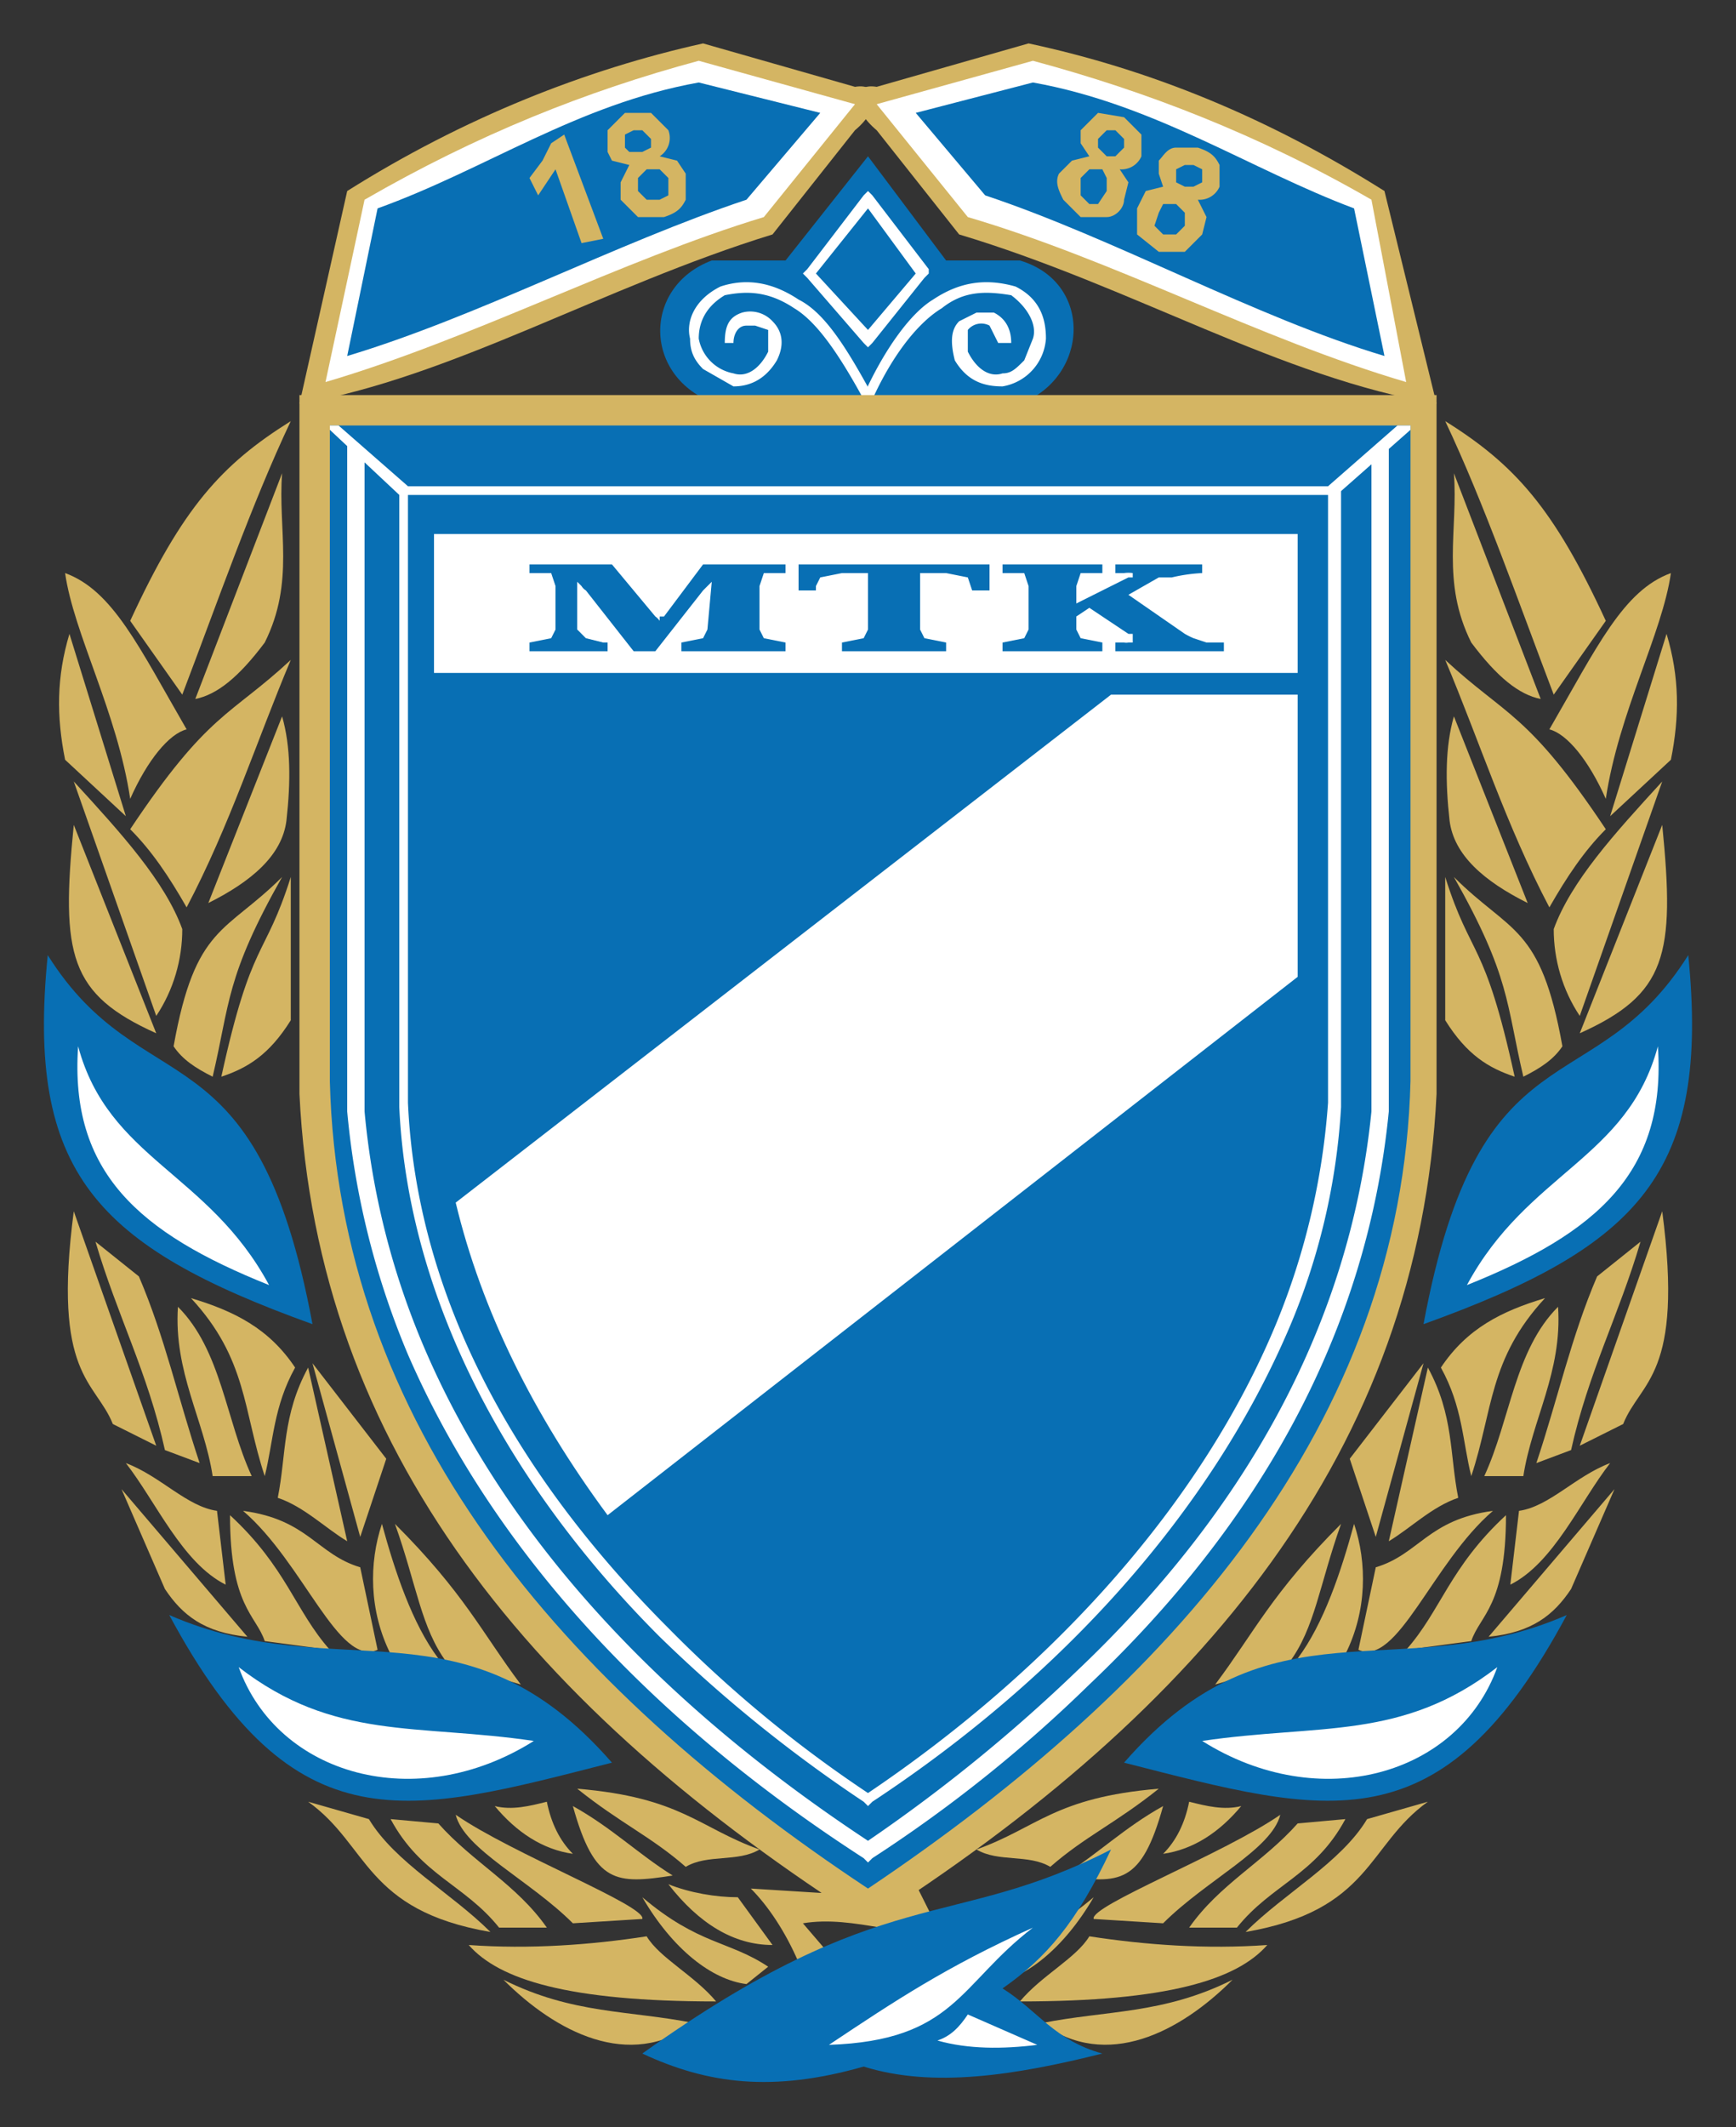 <svg height="490" width="400" xmlns="http://www.w3.org/2000/svg"><rect width="100%" height="100%" fill="#333333" stroke="none"/><g fill-rule="evenodd"><path d="M11 220c-5 50 11 67 61 85-13-70-39-50-61-85" fill="#086fb4"/><path d="M18 241c-2 29 14 43 44 55-14-26-37-29-44-55" fill="#fff"/><path d="M17 190c-3 30-1 39 19 48zM17 180l19 54c4-6 6-13 6-20-4-11-14-22-25-34M65 202c-13 23-12 29-16 46-4-2-7-4-9-7 5-28 12-26 25-39" fill="#d4b563"/><path d="M67 202c-6 19-9 14-16 46 6-2 11-5 16-13zM30 191c5 5 9 11 13 18 10-19 16-38 24-57-14 13-19 12-37 39M48 208l17-43c2 7 2 15 1 24-1 8-8 14-18 19M30 184c4-9 9-15 13-16-11-19-17-32-28-36 2 14 12 32 15 52M16 146l13 42-14-13c-2-10-2-19 1-29M42 160c8-21 16-44 25-63-16 10-25 20-37 46l12 17M65 109l-20 52c5-1 10-5 16-13 7-14 3-26 4-39M72 314l17 22-6 18zM71 315l9 40c-5-3-10-8-16-10 2-10 1-19 7-30M44 299c13 14 12 26 17 41 2-8 2-16 7-25-6-9-14-13-24-16M41 301c10 10 11 26 17 39h-9c-2-13-9-24-8-39M22 286l10 8c6 14 9 28 14 43l-8-3c-4-18-11-31-16-48M17 279l19 54-10-5c-4-10-14-11-9-49M29 337c8 3 14 10 21 11l2 17c-10-5-16-19-23-28M53 349c13 12 15 22 23 31l-15-2c-2-6-8-8-8-29M28 343l29 34c-10-1-15-5-19-11zM56 348c15 2 17 10 27 13l4 19c-9 4-17-20-31-32M91 351c16 16 20 25 29 37l-17-5c-6-8-7-18-12-32M88 351c3 11 7 23 13 31l-11-1c-5-10-5-21-2-30M133 412c24 2 28 9 42 14-5 3-12 1-17 4-8-7-15-10-25-18M71 415l14 4c6 10 19 17 28 26-29-5-28-20-42-30M114 416c4 1 8 0 12-1 1 5 3 9 6 12-7-1-13-5-18-11M165 461c-5-6-13-10-16-15-13 2-27 3-41 2 7 8 23 13 57 13" fill="#d4b563"/><path d="M116 456c12 12 29 21 44 10-15-3-28-2-44-10M126 444h-11c-8-10-18-12-25-25l11 1c8 9 18 14 25 24M105 418c2 8 17 15 27 25l16-1c1-3-30-15-43-24M132 416c5 18 10 18 23 16-8-5-14-11-23-16M177 453c-9-6-16-5-29-16 7 12 16 19 24 20zM154 434c5 2 11 3 16 3l8 11c-9 0-17-5-24-14" fill="#d4b563"/><path d="M389 220c5 50-11 67-61 85 13-70 39-50 61-85" fill="#086fb4"/><path d="M382 241c2 29-14 43-44 55 14-26 37-29 44-55" fill="#fff"/><path d="M383 190c3 30 1 39-19 48zM383 180l-19 54c-4-6-6-13-6-20 4-11 14-22 25-34M335 202c13 23 12 29 16 46 4-2 7-4 9-7-5-28-12-26-25-39" fill="#d4b563"/><path d="M333 202c6 19 9 14 16 46-6-2-11-5-16-13zM370 191c-5 5-9 11-13 18-10-19-16-38-24-57 14 13 19 12 37 39M352 208l-17-43c-2 7-2 15-1 24 1 8 8 14 18 19M370 184c-4-9-9-15-13-16 11-19 17-32 28-36-2 14-12 32-15 52M384 146l-13 42 14-13c2-10 2-19-1-29M358 160c-8-21-16-44-25-63 16 10 25 20 37 46l-12 17M335 109l20 52c-5-1-10-5-16-13-7-14-3-26-4-39M328 314l-17 22 6 18zM329 315l-9 40c5-3 10-8 16-10-2-10-1-19-7-30M356 299c-13 14-12 26-17 41-2-8-2-16-7-25 6-9 14-13 24-16M359 301c-10 10-11 26-17 39h9c2-13 9-24 8-39M378 286l-10 8c-6 14-9 28-14 43l8-3c4-18 11-31 16-48M383 279l-19 54 10-5c4-10 14-11 9-49M371 337c-8 3-14 10-21 11l-2 17c10-5 16-19 23-28M347 349c-13 12-15 22-23 31l15-2c2-6 8-8 8-29M372 343l-29 34c10-1 15-5 19-11zM344 348c-15 2-17 10-27 13l-4 19c9 4 17-20 31-32M309 351c-16 16-20 25-29 37l17-5c6-8 7-18 12-32M312 351c-3 11-7 23-13 31l11-1c5-10 5-21 2-30M267 412c-24 2-28 9-42 14 5 3 12 1 17 4 8-7 15-10 25-18M329 415l-14 4c-6 10-19 17-28 26 29-5 28-20 42-30M286 416c-4 1-8 0-12-1-1 5-3 9-6 12 7-1 13-5 18-11M235 461c5-6 13-10 16-15 13 2 27 3 41 2-7 8-23 13-57 13" fill="#d4b563"/><path d="M284 456c-12 12-29 21-44 10 15-3 28-2 44-10M274 444h11c8-10 18-12 25-25l-11 1c-8 9-18 14-25 24M295 418c-2 8-17 15-27 25l-16-1c-1-3 30-15 43-24M268 416c-5 18-10 18-23 16 8-5 14-11 23-16M223 453c9-6 16-5 29-16-7 12-16 19-24 20zM246 434c-5 2-11 3-16 3l-8 11c9 0 17-5 24-14M189 436l-16-1c4 4 8 10 11 17l7-2-6-7c6-1 12 0 18 1l12-2-4-8z" fill="#d4b563"/><path d="M148 473c56-40 71-28 108-47-8 17-15 25-25 32 8 5 12 12 23 15-20 5-39 8-55 3-21 6-36 4-51-3" fill="#086fb4"/><path d="M191 471c29-1 30-14 47-27-20 9-32 17-47 27M216 470c3-1 5-3 7-6l16 7c-8 1-16 1-23-1" fill="#fff"/><path d="M197 20l-35-10c-27 6-55 17-82 34L69 93c35-6 70-27 109-39l19-24c6-5 6-11 0-10" fill="#d4b563"/><path d="M202 20l35-10c28 6 55 17 82 34l12 49c-36-6-70-27-110-39l-19-24c-6-5-6-11 0-10" fill="#d4b563"/><path d="M84 46c26-15 51-25 77-32l36 10-21 26c-33 10-67 28-101 38zM316 46c-26-15-52-25-78-32l-36 10 21 26c34 10 67 28 101 38z" fill="#fff"/><path d="M87 48l-7 34c30-9 62-26 92-36l17-20-28-7c-28 5-49 20-74 29M312 48l7 34c-30-9-62-27-92-37l-16-19 27-7c28 5 50 20 74 29" fill="#086fb4"/><path d="M139 55l-5 1-6-17-4 6-2-4 3-4 2-4 3-2zm6-17l-4-1-1-2v-5l4-4h6l4 4a5 5 0 01-2 6l4 1 2 3v6c-1 2-2 3-5 4h-6l-4-4v-4l2-4zm-1-4l1 1h3l2-1v-2l-2-2h-2l-2 1v3zm3 10l2 2h3l2-1v-4l-2-2h-3l-2 2v3zM251 36l-2-3v-3l4-4 6 1 4 4v5a5 5 0 01-5 3l2 3-1 4c0 2-2 4-4 4h-6l-4-4c-1-2-2-4-1-6l3-3 4-1zm2-4v2l2 2h2l2-2v-2l-2-2h-2l-2 2zm-4 9v4l2 2h2l2-3v-3l-1-2h-3l-2 2zm19 2l-1-3v-3c1-1 2-3 4-3h5c3 1 4 2 5 4v5a5 5 0 01-5 3l2 4-1 4-4 4h-6l-5-4v-6l2-4 4-1zm3-4v3l2 1h2l2-1v-3l-2-1h-2l-2 1zm-4 10l-1 3 2 2h3l2-2v-3l-2-2h-3l-1 2z" fill="#d4b563"/><path d="M200 36l-19 24h-17c-16 6-16 27 1 33h70c16-6 17-28 0-33h-17z" fill="#086fb4"/></g><path d="M200 48l-12 15 12 13 11-13zm-14 14l13-17 1-1 1 1 13 17v1l-1 1-12 15-1 1-1-1-13-15-1-1zM199 92c-6-11-11-18-16-21-6-4-11-4-16-3-5 3-6 7-6 10a10 10 0 008 8c3 1 6-1 8-5v-5l-3-1h-2c-2 0-3 2-3 4h-2c0-4 1-6 4-7a7 7 0 017 2c2 2 3 5 1 9-3 5-7 6-10 6l-7-4c-2-2-3-4-3-7-1-4 1-9 7-12 6-2 12-1 18 3 6 3 11 11 17 22z" fill="#fff"/><path d="M199 91c5-11 11-19 16-22 6-4 12-5 19-3 6 3 7 8 7 12a12 12 0 01-10 11c-4 0-8-1-11-6-1-4-1-7 1-9l4-2h4c2 1 4 3 4 7h-3l-2-4a4 4 0 00-5 1v5c2 4 5 6 8 5 2 0 3-1 5-3l2-5c1-3-1-7-5-10-6-1-11-1-16 3-5 3-11 10-16 21z" fill="#fff"/><path d="M39 372c29 54 55 46 102 34-34-39-63-17-102-34" fill="#086fb4" fill-rule="evenodd"/><path d="M55 384c9 25 41 34 68 17-27-4-46 0-68-17" fill="#fff" fill-rule="evenodd"/><path d="M361 372c-29 54-55 46-102 34 34-39 63-17 102-34" fill="#086fb4" fill-rule="evenodd"/><path d="M345 384c-9 25-41 34-68 17 27-4 46 0 68-17" fill="#fff" fill-rule="evenodd"/><path d="M69 91h262v161c-4 82-54 142-131 191-77-49-127-109-131-191z" fill="#d4b563" fill-rule="evenodd"/><path d="M76 98h249v151c-2 79-55 139-125 186-71-47-122-107-124-186z" fill="#086fb4" fill-rule="evenodd"/><path d="M93 112h216v143a152 152 0 01-12 51c-18 42-52 80-96 109l-1 1-1-1a325 325 0 01-47-38c-35-35-58-78-60-122V112zm213 2H94v140c2 45 25 86 60 121a289 289 0 0046 38c43-29 77-67 94-108a164 164 0 0012-51z" fill="#fff"/><path d="M84 104v152a180 180 0 0014 55c19 44 55 82 102 113a372 372 0 0048-39c38-36 63-79 68-129V104h4v152c-5 51-30 95-69 132a322 322 0 01-50 40l-1 1-1-1c-48-31-85-70-105-116a188 188 0 01-14-56V104z" fill="#fff"/><path d="M76 98v1l16 15 2-2-16-14zM322 98l-16 14 2 2 17-15v-1z" fill="#fff"/><path d="M100 155h199v-32H100zM256 160h43v65L140 349c-17-23-29-47-35-72z" fill="#fff" fill-rule="evenodd"/><path d="M151 142a4 4 0 011 1v-1h1l9-12h19v2h-5l-1 3v10l1 2 5 1v2h-24v-2l5-1 1-2 1-11-1 1-1 1-11 14h-5l-11-14a3 3 0 01-1-1l-1-1v11l2 2 4 1h1v2h-18v-2l5-1 1-2v-10l-1-3h-5v-2h19zm77-6h-4l-1-3-5-1h-6v13l1 2 5 1v2h-24v-2l5-1 1-2v-13h-6l-5 1-1 2v1h-4v-6h44zm49-4a38 38 0 00-7 1h-3l-7 4 13 9a20 20 0 002 1l3 1h4v2h-25v-2h2a3 3 0 001 0h1v-1-1h-1l-9-6-3 2v3l1 2 5 1v2h-23v-2l5-1 1-2v-10l-1-3h-5v-2h23v2h-5l-1 3v4l12-6h1v-1a7 7 0 00-2 0h-2v-2h20z" fill="#086fb4" fill-rule="evenodd"/><path d="M318 105h2v-3h-2zM80 105h2v-3h-2z" fill="#fff" fill-rule="evenodd"/></svg>